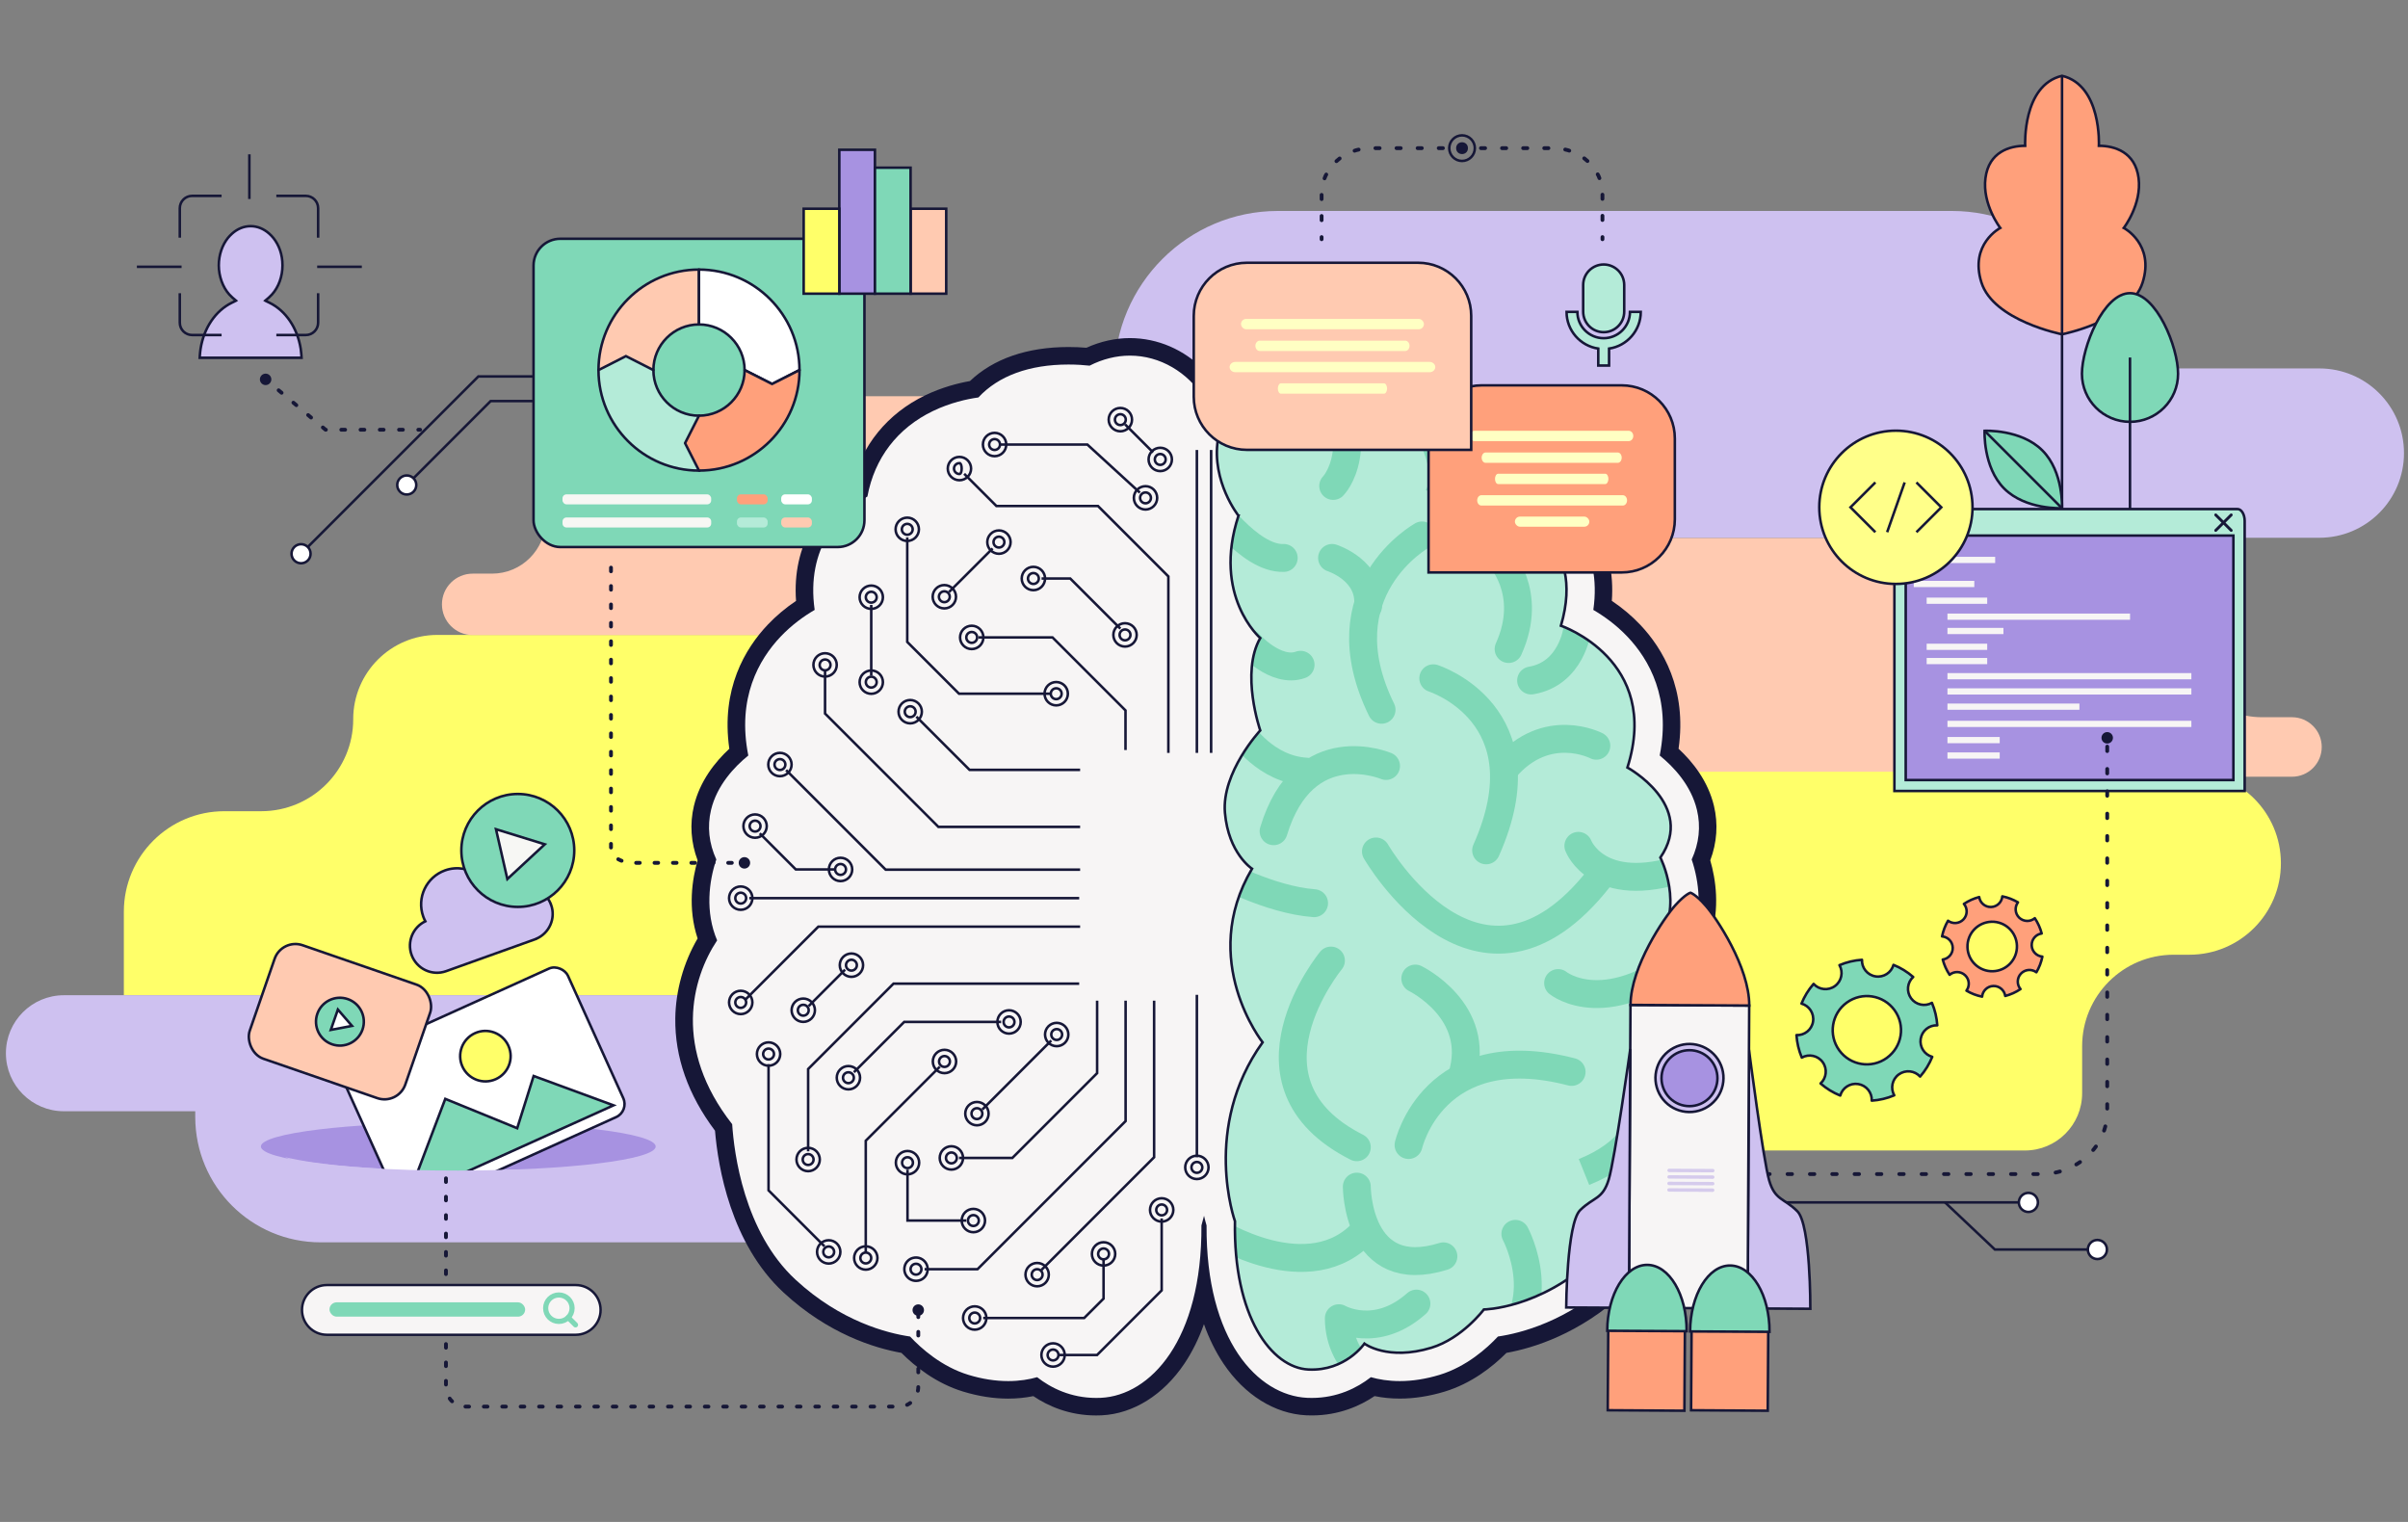 <?xml version="1.0" encoding="UTF-8"?>
<svg xmlns="http://www.w3.org/2000/svg" xmlns:xlink="http://www.w3.org/1999/xlink" viewBox="0 0 949.42 600">
  <rect x="0" y="0" width="949.42" height="600" fill="#808080" stroke="none"/>
  <defs>
    <style>
      .cls-1, .cls-2, .cls-3, .cls-4, .cls-5, .cls-6, .cls-7, .cls-8, .cls-9, .cls-10, .cls-11, .cls-12, .cls-13, .cls-14, .cls-15, .cls-16, .cls-17, .cls-18, .cls-19, .cls-20, .cls-21, .cls-22, .cls-23, .cls-24, .cls-25, .cls-26, .cls-27, .cls-28, .cls-29, .cls-30, .cls-31, .cls-32 {
        stroke: #161737;
      }

      .cls-1, .cls-2, .cls-6, .cls-33, .cls-34, .cls-12, .cls-14, .cls-16, .cls-23, .cls-25, .cls-26, .cls-31 {
        stroke-miterlimit: 10;
      }

      .cls-1, .cls-35, .cls-17 {
        fill: #b4ebd8;
      }

      .cls-2, .cls-18, .cls-36 {
        fill: #cec1f0;
      }

      .cls-3 {
        stroke-dasharray: 1.45 5.81;
      }

      .cls-3, .cls-4, .cls-7, .cls-8, .cls-33, .cls-10, .cls-11, .cls-13, .cls-15, .cls-20, .cls-37, .cls-27, .cls-32 {
        stroke-linecap: round;
      }

      .cls-3, .cls-4, .cls-7, .cls-8, .cls-10, .cls-11, .cls-13, .cls-15, .cls-20, .cls-37, .cls-27, .cls-32, .cls-38 {
        stroke-linejoin: round;
      }

      .cls-3, .cls-7, .cls-8, .cls-33, .cls-10, .cls-34, .cls-23, .cls-37, .cls-27, .cls-28, .cls-32, .cls-38 {
        fill: none;
      }

      .cls-3, .cls-7, .cls-10, .cls-27, .cls-32 {
        stroke-width: 1.5px;
      }

      .cls-4, .cls-9, .cls-39, .cls-40 {
        fill: #fff;
      }

      .cls-5, .cls-12, .cls-41, .cls-42 {
        fill: #a792e1;
      }

      .cls-6, .cls-43, .cls-30 {
        fill: #f7f5f5;
      }

      .cls-7 {
        stroke-dasharray: 1.76 7.05;
      }

      .cls-8 {
        stroke-width: 1.13px;
      }

      .cls-33, .cls-34 {
        stroke-width: 2.03px;
      }

      .cls-33, .cls-34, .cls-37, .cls-38 {
        stroke: #7fd8b7;
      }

      .cls-11, .cls-44, .cls-21, .cls-26 {
        fill: #ffa07b;
      }

      .cls-13 {
        fill: #ffff89;
      }

      .cls-14, .cls-45 {
        fill: #161737;
      }

      .cls-15, .cls-19, .cls-46, .cls-31 {
        fill: #7fd8b7;
      }

      .cls-39 {
        opacity: .4;
      }

      .cls-16, .cls-22, .cls-47 {
        fill: #ffff69;
      }

      .cls-41 {
        opacity: .42;
      }

      .cls-48 {
        isolation: isolate;
      }

      .cls-49, .cls-29 {
        fill: #f7f7f4;
      }

      .cls-50 {
        mix-blend-mode: multiply;
      }

      .cls-20, .cls-24, .cls-25, .cls-51 {
        fill: #ffcab1;
      }

      .cls-37, .cls-38 {
        stroke-width: 11px;
      }

      .cls-27 {
        stroke-dasharray: 1.66 6.66;
      }

      .cls-52 {
        fill: #ffffc3;
      }

      .cls-53 {
        opacity: .3;
      }

      .cls-30 {
        stroke-width: .96px;
      }

      .cls-32 {
        stroke-dasharray: 1.52 6.07;
      }

      .cls-54 {
        clip-path: url(#clippath);
      }
    </style>
    <clipPath id="clippath">
      <path class="cls-1" d="M488.3,203.3s-10.67-13.46-8.12-29.93c2.55-16.47,20.18-29,37.35-17.63,0,0,29-5.57,40.37,11.6,0,0,37.12.7,39.21,35.96,0,0,28.54,8.58,18.33,43.38,0,0,39.67,13.46,26.22,55.91,0,0,27.14,14.85,12.99,35.49,0,0,9.74,19.26-1.39,33.64,0,0,28.77,29.46-3.48,67.28,0,0-.23,37.58-21.58,57.3-21.34,19.72-43.15,19.95-43.15,19.95,0,0-8.49,11.37-20.68,15.08-17.29,5.26-26.41-1.62-26.41-1.62,0,0-7.42,10.9-22.04,10.21-14.62-.7-29.69-20.88-29-58.46,0,0-13.22-36.89,10.9-70.53,0,0-25.52-32.25-4.18-68.44,0,0-9.28-6.03-10.67-22.04-1.39-16.01,13.92-32.48,13.92-32.48,0,0-7.89-22.74,0-36.42,0,0-19.02-16.47-8.58-48.25Z"/>
    </clipPath>
  </defs>
  <g class="cls-48">
    <g id="Calque_4" data-name="Calque 4">
      <path class="cls-51" d="M584.57,212.06h263.92c5.78,0,10.46,4.68,10.46,10.46v27.32c0,18.18,14.74,32.92,32.92,32.92h11.81c6.48,0,11.73,5.25,11.73,11.73h0c0,6.48-5.25,11.73-11.73,11.73h-166.74c-12.54,0-22.7,10.16-22.7,22.7v51.68h-106.37v-103.21s-23.31,0-23.31,0v-65.32Z"/>
      <path class="cls-47" d="M863.25,304.25h-264.57c-19.92,0-36.07,16.15-36.07,36.07v77.18c0,19.92,16.15,36.07,36.07,36.07h199.69c12.47,0,22.57-10.11,22.57-22.57v-18.54c0-19.92,16.15-36.07,36.07-36.07h6.23c19.92,0,36.07-16.15,36.07-36.07h0c0-19.92-16.15-36.07-36.07-36.07Z"/>
      <path class="cls-47" d="M139.26,283.53h0c0-18.34,14.86-33.22,33.21-33.22,1.01,0,2.04,0,3.07,0h214.42v100.31h0s0,41.74,0,41.74H48.83v-32.93c0-21.88,17.74-39.62,39.62-39.62h14.54c20.03,0,36.28-16.24,36.28-36.28Z"/>
      <path class="cls-51" d="M186.36,226.15h7.62c11.67,0,21.13-9.46,21.13-21.13v-11.69c0-20.5,16.62-37.12,37.12-37.12h255.7s0,94.16,0,94.16H186.36c-6.69,0-12.11-5.42-12.11-12.11h0c0-6.69,5.42-12.11,12.11-12.11Z"/>
      <path class="cls-36" d="M914.46,145.25h-80.5c-1.25-34.36-29.71-62.08-64.36-62.08h-265.79c-35.43,0-64.42,28.99-64.42,64.42h0c0,35.43,28.99,64.42,64.42,64.42h410.65c18.44,0,33.38-14.94,33.38-33.38h0c0-18.44-14.94-33.38-33.38-33.38Z"/>
      <path class="cls-36" d="M442.62,392.36H25.2c-12.63,0-22.87,10.24-22.87,22.87h0c0,12.63,10.24,22.87,22.87,22.87h51.78v2.25c0,27.3,22.13,49.43,49.43,49.43h316.21c16.01,0,28.99-12.98,28.99-28.99v-39.45c0-16.01-12.98-28.99-28.99-28.99Z"/>
      <g>
        <path class="cls-43" d="M517.24,554.57c-.67,0-1.35-.01-2.03-.05-11.35-.55-22.25-7.42-29.93-18.85-4.87-7.25-8.43-16.19-10.58-26.45-2.15,10.26-5.71,19.19-10.58,26.45-7.67,11.43-18.58,18.3-29.92,18.85-.69.03-1.37.05-2.04.05-10.63,0-18.74-4.06-24-7.87-3.39.81-6.97,1.22-10.67,1.22-5.38,0-11-.88-16.69-2.6-10.44-3.18-18.53-9.84-23.7-15.18-9.98-1.63-28.16-6.79-45.8-23.11-20.48-18.93-25.02-49.28-26.02-62.55-26.26-34.19-12.81-63.74-6.42-74.11-4.72-12.66-2.01-25.29-.14-31.33-2.77-6.68-3.37-13.75-1.75-20.53,2.34-9.78,8.76-17.19,14.29-21.99-3.93-23.17,5.34-38.78,13.97-47.87,3.57-3.75,7.68-7.1,12.26-9.98-2.82-26.39,12.96-39.86,21.41-45.09,3.33-15.45,13.03-27.72,27.46-34.66,6.7-3.21,13.15-4.74,17.71-5.47,8.57-8.63,21.39-13.19,37.19-13.19,2.58,0,5.17.12,7.7.36,5.36-2.57,10.92-3.88,16.52-3.88,11.25,0,21.86,5.25,29.23,14.26,7.35-9.01,17.97-14.26,29.22-14.26,5.6,0,11.16,1.3,16.52,3.88,2.54-.24,5.12-.36,7.7-.36,15.79,0,28.62,4.55,37.19,13.19,4.56.73,11,2.26,17.71,5.47,14.43,6.94,24.13,19.21,27.46,34.66,8.45,5.24,24.23,18.7,21.41,45.09,4.58,2.88,8.7,6.22,12.26,9.98,8.63,9.09,17.9,24.69,13.97,47.87,5.53,4.81,11.94,12.21,14.29,21.99,1.62,6.78,1.02,13.85-1.75,20.53,1.87,6.05,4.57,18.67-.14,31.33,6.39,10.38,19.83,39.92-6.42,74.11-1,13.28-5.53,43.63-26.02,62.56-17.64,16.31-35.82,21.48-45.8,23.11-5.17,5.34-13.26,12-23.69,15.18-5.69,1.73-11.31,2.61-16.69,2.61-3.7,0-7.28-.41-10.67-1.22-5.26,3.81-13.37,7.87-24,7.87Z"/>
        <path class="cls-45" d="M503.93,140.2c5.37,0,10.79,1.37,15.88,3.96,2.19-.24,5.06-.45,8.34-.45,15.46,0,27.6,4.46,35.51,12.98,4.48.63,11.08,2.08,17.89,5.34,14.05,6.75,23.06,18.58,25.87,33.72,10.67,6.11,24.33,20.08,20.79,44.7,4.07,2.37,8.94,5.8,13.46,10.56,8.59,9.06,17.22,24.24,12.71,46.84,5.5,4.45,12.36,11.72,14.69,21.45,1.56,6.53.84,13.19-2.08,19.55,2.89,8.51,4.48,20.65-.32,31.88,10.1,15.18,17.36,42.81-5.93,72.46-.74,11.25-4.63,42.5-24.99,61.31-17.82,16.48-36.23,21.11-45.15,22.41-4.31,4.62-12.39,11.87-23.01,15.11-5.37,1.63-10.65,2.46-15.68,2.46-4.52,0-8.33-.66-11.41-1.54-5.43,4.27-13.34,8.18-23.26,8.18-.61,0-1.24-.01-1.87-.04-19.42-.93-39.93-22.6-39.65-67.96-.29-.98-.64-2.26-1-3.81-.38,1.55-.73,2.83-1.02,3.81.28,45.36-20.23,67.03-39.65,67.96-.63.03-1.26.04-1.87.04-9.92,0-17.83-3.91-23.26-8.18-3.08.88-6.89,1.54-11.41,1.54-5.04,0-10.31-.82-15.68-2.46-10.62-3.24-18.7-10.49-23.01-15.11-8.92-1.3-27.33-5.93-45.15-22.41-20.36-18.81-24.25-50.06-24.99-61.31-23.29-29.65-16.03-57.28-5.93-72.46-4.8-11.23-3.21-23.37-.32-31.88-2.92-6.36-3.64-13.02-2.08-19.55,2.33-9.73,9.19-16.99,14.69-21.45-4.51-22.6,4.12-37.78,12.71-46.84,4.52-4.76,9.39-8.19,13.46-10.56-3.54-24.63,10.12-38.59,20.79-44.7,2.8-15.14,11.82-26.97,25.87-33.72,6.81-3.27,13.41-4.72,17.89-5.34,7.91-8.51,20.05-12.98,35.51-12.98,3.28,0,6.15.21,8.34.45,5.09-2.6,10.51-3.96,15.88-3.96,11.92,0,22.8,6.6,29.23,16.7,6.42-10.1,17.3-16.7,29.22-16.7M503.93,133.29c-10.99,0-21.41,4.57-29.22,12.54-7.82-7.97-18.24-12.54-29.23-12.54-5.73,0-11.61,1.31-17.13,3.81-2.34-.2-4.72-.29-7.09-.29-16.25,0-29.62,4.63-38.83,13.42-4.71.83-11.01,2.45-17.56,5.58-14.98,7.2-25.19,19.77-29.02,35.62-4.96,3.26-10.97,8.45-15.55,16.24-5.06,8.61-7.22,18.43-6.44,29.23-4.11,2.76-7.85,5.9-11.14,9.36-8.94,9.42-18.54,25.39-15.17,48.93-5.57,5.16-11.6,12.7-13.95,22.51-1.7,7.1-1.19,14.48,1.45,21.49-2.09,7.23-3.98,18.79,0,30.79-5.55,9.5-8.65,20.54-8.8,31.47-.2,15.32,5.06,30.22,15.66,44.32,1.19,14.2,6.18,44.54,27.04,63.81,17.64,16.32,35.87,21.89,46.46,23.78,5.48,5.49,13.77,12.04,24.37,15.27,6.02,1.83,11.97,2.76,17.7,2.76,3.42,0,6.75-.33,9.94-.98,5.7,3.84,14.03,7.62,24.74,7.62.73,0,1.46-.02,2.18-.05,12.46-.6,24.35-8.03,32.64-20.38,3.08-4.59,5.66-9.8,7.71-15.56,2.05,5.76,4.63,10.97,7.71,15.56,8.29,12.35,20.18,19.77,32.62,20.37.74.03,1.47.05,2.2.05,10.7,0,19.04-3.78,24.74-7.62,3.19.65,6.52.98,9.94.98,5.73,0,11.68-.93,17.69-2.75,10.61-3.23,18.89-9.78,24.37-15.27,10.59-1.9,28.82-7.47,46.47-23.79,20.86-19.27,25.85-49.61,27.03-63.81,10.59-14.1,15.86-29,15.66-44.32-.14-10.93-3.25-21.97-8.8-31.47,3.97-12.01,2.09-23.56,0-30.79,2.65-7.01,3.15-14.38,1.45-21.49-2.35-9.8-8.38-17.35-13.95-22.51,3.37-23.54-6.23-39.51-15.17-48.93-3.29-3.47-7.03-6.6-11.14-9.37.78-10.8-1.38-20.62-6.44-29.23-4.58-7.8-10.59-12.98-15.55-16.24-3.83-15.85-14.04-28.42-29.01-35.62-6.55-3.14-12.85-4.75-17.56-5.59-9.21-8.79-22.58-13.42-38.83-13.42-2.37,0-4.75.1-7.09.29-5.52-2.5-11.4-3.81-17.13-3.81h0Z"/>
      </g>
      <polyline class="cls-28" points="443.76 295.69 443.76 280.08 414.97 251.29 385.85 251.29"/>
      <polyline class="cls-28" points="425.87 342.85 349.2 342.85 309.95 303.6"/>
      <polyline class="cls-28" points="455.04 394.5 455.04 456.23 410.6 500.67"/>
      <polyline class="cls-28" points="410.66 228.07 421.97 228.07 441.74 247.84"/>
      <polyline class="cls-28" points="425.87 325.99 369.99 325.99 325.3 281.31 325.3 264.41"/>
      <polyline class="cls-28" points="361.3 282.54 382.27 303.51 425.87 303.51"/>
      <polyline class="cls-28" points="425.87 365.33 322.64 365.33 294.05 393.92"/>
      <polyline class="cls-28" points="336.68 422.71 356.5 402.89 394.71 402.89"/>
      <line class="cls-28" x1="425.5" y1="354.09" x2="295.44" y2="354.09"/>
      <polyline class="cls-28" points="299.56 328.55 313.77 342.77 329.06 342.77"/>
      <polyline class="cls-28" points="303.02 419.53 303.02 469.29 325.09 491.36"/>
      <polyline class="cls-28" points="341.35 493.7 341.35 449.72 370.52 420.56"/>
      <polyline class="cls-28" points="432.57 394.5 432.57 423.08 399.14 456.51 378.13 456.51"/>
      <polyline class="cls-28" points="443.8 394.5 443.8 441.98 385.41 500.37 364.55 500.37"/>
      <polyline class="cls-28" points="357.81 461.13 357.81 481.19 380.98 481.19"/>
      <line class="cls-28" x1="387.29" y1="437.43" x2="414.49" y2="410.23"/>
      <polyline class="cls-28" points="460.66 296.82 460.66 227.25 432.91 199.49 392.86 199.49 380.16 186.79"/>
      <polyline class="cls-28" points="394.28 175.26 428.72 175.26 449.42 194.22"/>
      <polyline class="cls-28" points="357.71 211.87 357.71 253.08 378.12 273.49 414 273.49"/>
      <path class="cls-28" d="M307.51,306.01c-2.54,0-4.6-2.06-4.6-4.6s2.06-4.6,4.6-4.6,4.6,2.06,4.6,4.6-2.06,4.6-4.6,4.6ZM307.51,299.27c-1.18,0-2.14.96-2.14,2.14s.96,2.14,2.14,2.14,2.14-.96,2.14-2.14-.96-2.14-2.14-2.14Z"/>
      <path class="cls-28" d="M325.31,266.73c-2.54,0-4.6-2.06-4.6-4.6s2.06-4.6,4.6-4.6,4.6,2.06,4.6,4.6-2.06,4.6-4.6,4.6ZM325.31,260c-1.18,0-2.14.96-2.14,2.14s.96,2.14,2.14,2.14,2.14-.96,2.14-2.14-.96-2.14-2.14-2.14Z"/>
      <path class="cls-28" d="M358.87,285.18c-2.54,0-4.6-2.06-4.6-4.6s2.06-4.6,4.6-4.6,4.6,2.06,4.6,4.6-2.06,4.6-4.6,4.6ZM358.87,278.44c-1.18,0-2.14.96-2.14,2.14s.96,2.14,2.14,2.14,2.14-.96,2.14-2.14-.96-2.14-2.14-2.14Z"/>
      <path class="cls-28" d="M416.44,278.09c-2.54,0-4.6-2.06-4.6-4.6s2.06-4.6,4.6-4.6,4.6,2.06,4.6,4.6-2.06,4.6-4.6,4.6ZM416.44,271.35c-1.18,0-2.14.96-2.14,2.14s.96,2.14,2.14,2.14,2.14-.96,2.14-2.14-.96-2.14-2.14-2.14Z"/>
      <path class="cls-28" d="M383.13,255.89c-2.54,0-4.6-2.06-4.6-4.6s2.06-4.6,4.6-4.6,4.6,2.06,4.6,4.6-2.06,4.6-4.6,4.6ZM383.13,249.15c-1.18,0-2.14.96-2.14,2.14s.96,2.14,2.14,2.14,2.14-.96,2.14-2.14-.96-2.14-2.14-2.14Z"/>
      <path class="cls-28" d="M407.44,232.67c-2.54,0-4.6-2.06-4.6-4.6s2.06-4.6,4.6-4.6,4.6,2.06,4.6,4.6-2.06,4.6-4.6,4.6ZM407.44,225.93c-1.18,0-2.14.96-2.14,2.14s.96,2.14,2.14,2.14,2.14-.96,2.14-2.14-.96-2.14-2.14-2.14Z"/>
      <path class="cls-28" d="M443.57,254.9c-2.54,0-4.6-2.06-4.6-4.6s2.06-4.6,4.6-4.6,4.6,2.06,4.6,4.6-2.06,4.6-4.6,4.6ZM443.57,248.16c-1.18,0-2.14.96-2.14,2.14s.96,2.14,2.14,2.14,2.14-.96,2.14-2.14-.96-2.14-2.14-2.14Z"/>
      <path class="cls-28" d="M357.71,213.27c-2.54,0-4.6-2.06-4.6-4.6s2.06-4.6,4.6-4.6,4.6,2.06,4.6,4.6-2.06,4.6-4.6,4.6ZM357.71,206.53c-1.18,0-2.14.96-2.14,2.14s.96,2.14,2.14,2.14,2.14-.96,2.14-2.14-.96-2.14-2.14-2.14Z"/>
      <path class="cls-28" d="M378.28,189.33c-2.54,0-4.6-2.06-4.6-4.6s2.06-4.6,4.6-4.6,4.6,2.06,4.6,4.6-2.06,4.6-4.6,4.6ZM378.28,182.59c-1.18,0-2.14.96-2.14,2.14s.96,2.14,2.14,2.14,1.18-4.28,0-4.28Z"/>
      <path class="cls-28" d="M392.14,179.85c-2.54,0-4.6-2.06-4.6-4.6s2.06-4.6,4.6-4.6,4.6,2.06,4.6,4.6-2.06,4.6-4.6,4.6ZM392.14,173.11c-1.18,0-2.14.96-2.14,2.14s.96,2.14,2.14,2.14,2.14-.96,2.14-2.14-.96-2.14-2.14-2.14Z"/>
      <path class="cls-28" d="M451.65,200.88c-2.54,0-4.6-2.06-4.6-4.6s2.06-4.6,4.6-4.6,4.6,2.06,4.6,4.6-2.06,4.6-4.6,4.6ZM451.65,194.14c-1.18,0-2.14.96-2.14,2.14s.96,2.14,2.14,2.14,2.14-.96,2.14-2.14-.96-2.14-2.14-2.14Z"/>
      <path class="cls-28" d="M292.05,358.68c-2.54,0-4.6-2.06-4.6-4.6s2.06-4.6,4.6-4.6,4.6,2.06,4.6,4.6-2.06,4.6-4.6,4.6ZM292.05,351.94c-1.18,0-2.14.96-2.14,2.14s.96,2.14,2.14,2.14,2.14-.96,2.14-2.14-.96-2.14-2.14-2.14Z"/>
      <path class="cls-28" d="M292.05,399.8c-2.54,0-4.6-2.06-4.6-4.6s2.06-4.6,4.6-4.6,4.6,2.06,4.6,4.6-2.06,4.6-4.6,4.6ZM292.05,393.06c-1.18,0-2.14.96-2.14,2.14s.96,2.14,2.14,2.14,2.14-.96,2.14-2.14-.96-2.14-2.14-2.14Z"/>
      <path class="cls-28" d="M303.03,420.14c-2.54,0-4.6-2.06-4.6-4.6s2.06-4.6,4.6-4.6,4.6,2.06,4.6,4.6-2.06,4.6-4.6,4.6ZM303.03,413.4c-1.18,0-2.14.96-2.14,2.14s.96,2.14,2.14,2.14,2.14-.96,2.14-2.14-.96-2.14-2.14-2.14Z"/>
      <g>
        <polyline class="cls-28" points="425.5 387.8 352.28 387.8 318.63 421.46 318.63 453.9"/>
        <path class="cls-28" d="M318.63,461.73c-2.54,0-4.6-2.06-4.6-4.6s2.06-4.6,4.6-4.6,4.6,2.06,4.6,4.6-2.06,4.6-4.6,4.6ZM318.63,454.99c-1.18,0-2.14.96-2.14,2.14s.96,2.14,2.14,2.14,2.14-.96,2.14-2.14-.96-2.14-2.14-2.14Z"/>
      </g>
      <path class="cls-28" d="M326.74,498.15c-2.54,0-4.6-2.06-4.6-4.6s2.06-4.6,4.6-4.6,4.6,2.06,4.6,4.6-2.06,4.6-4.6,4.6ZM326.74,491.41c-1.18,0-2.14.96-2.14,2.14s.96,2.14,2.14,2.14,2.14-.96,2.14-2.14-.96-2.14-2.14-2.14Z"/>
      <path class="cls-28" d="M334.51,429.48c-2.54,0-4.6-2.06-4.6-4.6s2.06-4.6,4.6-4.6,4.6,2.06,4.6,4.6-2.06,4.6-4.6,4.6ZM334.51,422.74c-1.18,0-2.14.96-2.14,2.14s.96,2.14,2.14,2.14,2.14-.96,2.14-2.14-.96-2.14-2.14-2.14Z"/>
      <path class="cls-28" d="M341.36,500.55c-2.54,0-4.6-2.06-4.6-4.6s2.06-4.6,4.6-4.6,4.6,2.06,4.6,4.6-2.06,4.6-4.6,4.6ZM341.36,493.81c-1.18,0-2.14.96-2.14,2.14s.96,2.14,2.14,2.14,2.14-.96,2.14-2.14-.96-2.14-2.14-2.14Z"/>
      <path class="cls-28" d="M357.81,462.97c-2.54,0-4.6-2.06-4.6-4.6s2.06-4.6,4.6-4.6,4.6,2.06,4.6,4.6-2.06,4.6-4.6,4.6ZM357.81,456.23c-1.18,0-2.14.96-2.14,2.14s.96,2.14,2.14,2.14,2.14-.96,2.14-2.14-.96-2.14-2.14-2.14Z"/>
      <path class="cls-28" d="M383.78,485.79c-2.54,0-4.6-2.06-4.6-4.6s2.06-4.6,4.6-4.6,4.6,2.06,4.6,4.6-2.06,4.6-4.6,4.6ZM383.78,479.05c-1.18,0-2.14.96-2.14,2.14s.96,2.14,2.14,2.14,2.14-.96,2.14-2.14-.96-2.14-2.14-2.14Z"/>
      <path class="cls-28" d="M397.84,407.49c-2.54,0-4.6-2.06-4.6-4.6s2.06-4.6,4.6-4.6,4.6,2.06,4.6,4.6-2.06,4.6-4.6,4.6ZM397.84,400.75c-1.18,0-2.14.96-2.14,2.14s.96,2.14,2.14,2.14,2.14-.96,2.14-2.14-.96-2.14-2.14-2.14Z"/>
      <path class="cls-28" d="M416.63,412.45c-2.54,0-4.6-2.06-4.6-4.6s2.06-4.6,4.6-4.6,4.6,2.06,4.6,4.6-2.06,4.6-4.6,4.6ZM416.63,405.71c-1.18,0-2.14.96-2.14,2.14s.96,2.14,2.14,2.14,2.14-.96,2.14-2.14-.96-2.14-2.14-2.14Z"/>
      <path class="cls-28" d="M385.18,443.64c-2.54,0-4.6-2.06-4.6-4.6s2.06-4.6,4.6-4.6,4.6,2.06,4.6,4.6-2.06,4.6-4.6,4.6ZM385.18,436.9c-1.18,0-2.14.96-2.14,2.14s.96,2.14,2.14,2.14,2.14-.96,2.14-2.14-.96-2.14-2.14-2.14Z"/>
      <line class="cls-28" x1="318.82" y1="396.66" x2="333.19" y2="382.29"/>
      <path class="cls-28" d="M335.7,385.11c-2.54,0-4.6-2.06-4.6-4.6s2.06-4.6,4.6-4.6,4.6,2.06,4.6,4.6-2.06,4.6-4.6,4.6ZM335.7,378.37c-1.18,0-2.14.96-2.14,2.14s.96,2.14,2.14,2.14,2.14-.96,2.14-2.14-.96-2.14-2.14-2.14Z"/>
      <path class="cls-28" d="M316.71,402.87c-2.54,0-4.6-2.06-4.6-4.6s2.06-4.6,4.6-4.6,4.6,2.06,4.6,4.6-2.06,4.6-4.6,4.6ZM316.71,396.13c-1.18,0-2.14.96-2.14,2.14s.96,2.14,2.14,2.14,2.14-.96,2.14-2.14-.96-2.14-2.14-2.14Z"/>
      <line class="cls-28" x1="343.51" y1="266.3" x2="343.51" y2="238.48"/>
      <path class="cls-28" d="M346.77,238.7c-1.79,1.79-4.71,1.79-6.5,0-1.79-1.79-1.79-4.71,0-6.5,1.79-1.79,4.71-1.79,6.5,0s1.79,4.71,0,6.5ZM342,233.93c-.83.83-.84,2.19,0,3.03.83.83,2.19.83,3.03,0,.83-.83.83-2.19,0-3.03s-2.19-.84-3.03,0Z"/>
      <path class="cls-28" d="M346.77,272.18c-1.79,1.79-4.71,1.79-6.5,0-1.79-1.79-1.79-4.71,0-6.5,1.79-1.79,4.71-1.79,6.5,0,1.79,1.79,1.79,4.71,0,6.5ZM342,267.41c-.83.83-.84,2.19,0,3.03s2.19.83,3.03,0,.83-2.19,0-3.03-2.19-.84-3.03,0Z"/>
      <line class="cls-28" x1="374.18" y1="233.4" x2="391.36" y2="216.23"/>
      <path class="cls-28" d="M393.86,218.32c-2.54,0-4.6-2.06-4.6-4.6s2.06-4.6,4.6-4.6,4.6,2.06,4.6,4.6-2.06,4.6-4.6,4.6ZM393.86,211.58c-1.18,0-2.14.96-2.14,2.14s.96,2.14,2.14,2.14,2.14-.96,2.14-2.14-.96-2.14-2.14-2.14Z"/>
      <path class="cls-28" d="M372.33,239.86c-2.54,0-4.6-2.06-4.6-4.6s2.06-4.6,4.6-4.6,4.6,2.06,4.6,4.6-2.06,4.6-4.6,4.6ZM372.33,233.12c-1.18,0-2.14.96-2.14,2.14s.96,2.14,2.14,2.14,2.14-.96,2.14-2.14-.96-2.14-2.14-2.14Z"/>
      <line class="cls-28" x1="443.59" y1="167.3" x2="454.64" y2="178.35"/>
      <path class="cls-28" d="M452.86,181.13c0-2.54,2.06-4.6,4.6-4.6s4.6,2.06,4.6,4.6-2.06,4.6-4.6,4.6-4.6-2.06-4.6-4.6ZM459.6,181.13c0-1.18-.96-2.14-2.14-2.14s-2.14.96-2.14,2.14.96,2.14,2.14,2.14,2.14-.96,2.14-2.14Z"/>
      <path class="cls-28" d="M437.13,165.44c0-2.54,2.06-4.6,4.6-4.6s4.6,2.06,4.6,4.6-2.06,4.6-4.6,4.6-4.6-2.06-4.6-4.6ZM443.87,165.44c0-1.18-.96-2.14-2.14-2.14s-2.14.96-2.14,2.14.96,2.14,2.14,2.14,2.14-.96,2.14-2.14Z"/>
      <path class="cls-28" d="M375.11,461.1c-2.54,0-4.6-2.06-4.6-4.6s2.06-4.6,4.6-4.6,4.6,2.06,4.6,4.6-2.06,4.6-4.6,4.6ZM375.11,454.36c-1.18,0-2.14.96-2.14,2.14s.96,2.14,2.14,2.14,2.14-.96,2.14-2.14-.96-2.14-2.14-2.14Z"/>
      <path class="cls-28" d="M362.65,504.73c-3.58,1.13-6.86-2.03-5.92-5.6.4-1.53,1.64-2.78,3.17-3.19,3.58-.96,6.77,2.32,5.62,5.92-.43,1.36-1.51,2.44-2.88,2.87ZM361.16,498.23c-1.18,0-2.14.96-2.14,2.14s.96,2.14,2.14,2.14,2.14-.96,2.14-2.14-.96-2.14-2.14-2.14Z"/>
      <path class="cls-28" d="M372.39,423.08c-2.54,0-4.6-2.06-4.6-4.6s2.06-4.6,4.6-4.6,4.6,2.06,4.6,4.6-2.06,4.6-4.6,4.6ZM372.39,416.34c-1.18,0-2.14.96-2.14,2.14s.96,2.14,2.14,2.14,2.14-.96,2.14-2.14-.96-2.14-2.14-2.14Z"/>
      <path class="cls-28" d="M297.71,330.28c-2.54,0-4.6-2.06-4.6-4.6s2.06-4.6,4.6-4.6,4.6,2.06,4.6,4.6-2.06,4.6-4.6,4.6ZM297.71,323.54c-1.18,0-2.14.96-2.14,2.14s.96,2.14,2.14,2.14,2.14-.96,2.14-2.14-.96-2.14-2.14-2.14Z"/>
      <path class="cls-28" d="M331.41,347.37c-2.54,0-4.6-2.06-4.6-4.6s2.06-4.6,4.6-4.6,4.6,2.06,4.6,4.6-2.06,4.6-4.6,4.6ZM331.41,340.63c-1.18,0-2.14.96-2.14,2.14s.96,2.14,2.14,2.14,2.14-.96,2.14-2.14-.96-2.14-2.14-2.14Z"/>
      <polyline class="cls-28" points="435.11 496.68 435.11 511.97 427.47 519.61 387.65 519.61"/>
      <path class="cls-28" d="M388.91,519.61c0,2.54-2.06,4.6-4.6,4.6s-4.6-2.06-4.6-4.6,2.06-4.6,4.6-4.6,4.6,2.06,4.6,4.6ZM382.17,519.61c0,1.18.96,2.14,2.14,2.14s2.14-.96,2.14-2.14-.96-2.14-2.14-2.14-2.14.96-2.14,2.14Z"/>
      <path class="cls-28" d="M439.71,494.34c0,2.54-2.06,4.6-4.6,4.6s-4.6-2.06-4.6-4.6,2.06-4.6,4.6-4.6,4.6,2.06,4.6,4.6ZM432.97,494.34c0,1.18.96,2.14,2.14,2.14s2.14-.96,2.14-2.14-.96-2.14-2.14-2.14-2.14.96-2.14,2.14Z"/>
      <path class="cls-28" d="M462.62,477c0,2.54-2.06,4.6-4.6,4.6s-4.6-2.06-4.6-4.6,2.06-4.6,4.6-4.6,4.6,2.06,4.6,4.6ZM455.88,477c0,1.18.96,2.14,2.14,2.14s2.14-.96,2.14-2.14-.96-2.14-2.14-2.14-2.14.96-2.14,2.14Z"/>
      <path class="cls-28" d="M419.8,534.19c0,2.54-2.06,4.6-4.6,4.6s-4.6-2.06-4.6-4.6c0-2.53,2.06-4.6,4.6-4.6s4.6,2.06,4.6,4.6ZM413.06,534.19c0,1.18.96,2.14,2.14,2.14s2.14-.96,2.14-2.14-.96-2.14-2.14-2.14-2.14.96-2.14,2.14Z"/>
      <path class="cls-28" d="M413.52,502.51c0,2.54-2.06,4.6-4.6,4.6s-4.6-2.06-4.6-4.6,2.06-4.6,4.6-4.6,4.6,2.06,4.6,4.6ZM406.78,502.51c0,1.18.96,2.14,2.14,2.14s2.14-.96,2.14-2.14-.96-2.14-2.14-2.14-2.14.96-2.14,2.14Z"/>
      <path class="cls-28" d="M476.5,460.23c0,2.54-2.06,4.6-4.6,4.6s-4.6-2.06-4.6-4.6,2.06-4.6,4.6-4.6,4.6,2.06,4.6,4.6ZM469.76,460.23c0,1.18.96,2.14,2.14,2.14s2.14-.96,2.14-2.14-.96-2.14-2.14-2.14-2.14.96-2.14,2.14Z"/>
      <line class="cls-28" x1="471.9" y1="296.82" x2="471.9" y2="177.4"/>
      <line class="cls-28" x1="471.9" y1="456.23" x2="471.9" y2="392.2"/>
      <line class="cls-28" x1="477.52" y1="296.82" x2="477.52" y2="177.4"/>
      <polyline class="cls-28" points="417.65 534.19 432.55 534.19 458.02 508.72 458.02 480.36"/>
      <path class="cls-36" d="M488.3,203.3s-10.67-13.46-8.12-29.93c2.55-16.47,20.18-29,37.35-17.63,0,0,29-5.57,40.37,11.6,0,0,37.12.7,39.21,35.96,0,0,28.54,8.58,18.33,43.38,0,0,39.67,13.46,26.22,55.91,0,0,27.14,14.85,12.99,35.49,0,0,9.74,19.26-1.39,33.64,0,0,28.77,29.46-3.48,67.28,0,0-.23,37.58-21.58,57.3-21.34,19.72-43.15,19.95-43.15,19.95,0,0-8.49,11.37-20.68,15.08-17.29,5.26-26.41-1.62-26.41-1.62,0,0-7.42,10.9-22.04,10.21-14.62-.7-29.69-20.88-29-58.46,0,0-13.22-36.89,10.9-70.53,0,0-25.52-32.25-4.18-68.44,0,0-9.28-6.03-10.67-22.04-1.39-16.01,13.92-32.48,13.92-32.48,0,0-7.89-22.74,0-36.42,0,0-19.02-16.47-8.58-48.25Z"/>
      <g class="cls-53">
        <path class="cls-40" d="M515.24,155.05c-1.69-1.16-3.37-2.08-5.06-2.77,1.99.57,4,1.44,6.01,2.64-.61.08-.95.13-.95.13Z"/>
        <path class="cls-39" d="M515.24,155.05c-1.69-1.16-3.37-2.08-5.06-2.77,1.99.57,4,1.44,6.01,2.64-.61.08-.95.13-.95.13Z"/>
      </g>
      <g>
        <path class="cls-17" d="M632.3,130.96h0c-4.47,0-8.09-3.62-8.09-8.09v-10.51c0-4.47,3.62-8.09,8.09-8.09h0c4.47,0,8.09,3.62,8.09,8.09v10.51c0,4.47-3.62,8.09-8.09,8.09Z"/>
        <path class="cls-17" d="M646.92,122.96h-4.26c0,5.72-4.65,10.37-10.37,10.37s-10.37-4.65-10.37-10.37h-4.26c0,7.34,5.44,13.44,12.5,14.47v6.68h4.26v-6.68c7.06-1.03,12.5-7.13,12.5-14.47Z"/>
      </g>
      <g>
        <path class="cls-18" d="M118.72,138.68c-.04-.41-.09-.81-.16-1.22-1.3-8.12-5.84-14.95-12.31-18.11l-.33-.16-1.27-.62-.06-.04,1.4-1.2c.13-.12.25-.26.38-.38.3-.27.59-.55.86-.85,2.62-2.92,4.14-7.08,4.14-11.46s-1.37-8.02-3.58-10.81c-.26-.32-.53-.63-.81-.92-.28-.3-.57-.57-.87-.83-2.06-1.83-4.57-2.92-7.3-2.92s-5.23,1.08-7.29,2.92c-.3.26-.59.54-.87.83-.28.3-.55.6-.81.92-2.21,2.79-3.58,6.61-3.58,10.81s1.52,8.54,4.14,11.46c.27.3.56.58.86.85.13.12.25.26.38.38l1.41,1.2-.06.04-1.27.62-.33.16c-6.47,3.16-11.01,9.99-12.31,18.11-.07.4-.12.8-.16,1.22-.05.4-.09.81-.12,1.22-.03.38-.06.77-.08,1.15h40.18c-.02-.39-.05-.77-.08-1.15-.03-.41-.07-.81-.12-1.22Z"/>
        <g>
          <path class="cls-28" d="M70.89,93.7v-11.62c0-2.69,2.18-4.86,4.86-4.86h11.62"/>
          <path class="cls-28" d="M125.43,93.7v-11.62c0-2.69-2.18-4.86-4.86-4.86h-11.62"/>
          <path class="cls-28" d="M125.43,115.6v11.62c0,2.69-2.18,4.86-4.86,4.86h-11.62"/>
          <path class="cls-28" d="M70.89,115.6v11.62c0,2.69,2.18,4.86,4.86,4.86h11.62"/>
        </g>
        <line class="cls-28" x1="98.32" y1="78.45" x2="98.32" y2="60.84"/>
        <line class="cls-28" x1="125.05" y1="105.18" x2="142.66" y2="105.18"/>
        <line class="cls-28" x1="53.97" y1="105.18" x2="71.59" y2="105.18"/>
      </g>
      <g>
        <g>
          <path class="cls-21" d="M837.36,89.86s7.17-9.29,5.84-19.64c-1.33-10.35-9.55-12.74-15.66-12.74,0,0,1.19-23.88-14.53-27.6-15.72,3.72-14.53,27.6-14.53,27.6-6.1,0-14.33,2.39-15.66,12.74-1.33,10.35,5.84,19.64,5.84,19.64,0,0-12.21,6.37-7.43,21.5,4.78,15.13,31.78,20.43,31.78,20.43,0,0,27.01-5.31,31.78-20.43,4.78-15.13-7.43-21.5-7.43-21.5Z"/>
          <line class="cls-21" x1="813.01" y1="29.89" x2="813.01" y2="200.37"/>
          <path class="cls-19" d="M858.76,147.35c0,10.46-8.48,18.95-18.95,18.95s-18.95-8.48-18.95-18.95,8.48-31.77,18.95-31.77,18.95,21.31,18.95,31.77Z"/>
          <line class="cls-21" x1="839.81" y1="140.94" x2="839.81" y2="200.57"/>
        </g>
        <g>
          <path class="cls-19" d="M805.26,177.58c8.43,8.43,7.74,22.78,7.74,22.78,0,0-14.35.69-22.78-7.74-8.43-8.43-7.74-22.78-7.74-22.78,0,0,14.35-.69,22.78,7.74Z"/>
          <line class="cls-21" x1="782.48" y1="169.85" x2="812.99" y2="200.36"/>
        </g>
      </g>
      <ellipse class="cls-42" cx="180.69" cy="451.99" rx="77.83" ry="9.48"/>
      <path class="cls-18" d="M217.28,356.72c-1.85-5.15-7.25-8-12.45-6.79-.08-.35-.18-.7-.3-1.05-1.77-4.94-7.21-7.51-12.15-5.74-1.32.47-2.47,1.22-3.42,2.14-3.71-2.86-8.75-3.83-13.49-2.14-7.4,2.65-11.25,10.8-8.6,18.2.23.65.51,1.27.83,1.87-4.88,2.33-7.3,8.02-5.44,13.22,1.99,5.54,8.09,8.43,13.63,6.44l35.45-12.7v-.03c5.21-2.16,7.87-8.05,5.95-13.43Z"/>
      <g>
        <rect class="cls-9" x="141.42" y="396.82" width="97.73" height="64.26" rx="5.64" ry="5.64" transform="translate(-159.75 116.41) rotate(-24.32)"/>
        <path class="cls-19" d="M160.76,472.42c.23-.88,14.8-39.2,14.8-39.2l28.36,11.57,6.48-20.59,31.49,11.57-81.14,36.66Z"/>
        <circle class="cls-22" cx="191.36" cy="416.4" r="9.95" transform="translate(-154.48 115.74) rotate(-24.32)"/>
      </g>
      <path class="cls-36" d="M112.48,456.2s25.05,7.05,91.03,4.87l29.6,8.3-73.7,8.72-46.93-21.88Z"/>
      <g>
        <rect class="cls-24" x="101.57" y="379.11" width="64.9" height="47.35" rx="8.69" ry="8.69" transform="translate(138.97 -21.68) rotate(19.07)"/>
        <g>
          <path class="cls-19" d="M142.93,405.89c-1.71,4.92-7.09,7.52-12.01,5.81-4.92-1.71-7.52-7.09-5.81-12.01,1.71-4.92,7.09-7.52,12.01-5.81,4.92,1.71,7.52,7.09,5.81,12.01Z"/>
          <polygon class="cls-9" points="131.82 402.02 133.22 398.01 136 401.22 138.78 404.44 134.6 405.24 130.43 406.03 131.82 402.02"/>
        </g>
      </g>
      <g>
        <circle class="cls-19" cx="204.16" cy="335.28" r="22.26"/>
        <polygon class="cls-29" points="214.8 332.86 195.56 326.92 200.04 346.55 214.8 332.86"/>
      </g>
      <g>
        <path class="cls-3" d="M240.9,223.78v111.14c0,2.9,4.02,5.25,8.98,5.25h43.74"/>
        <path class="cls-45" d="M293.51,342.43c1.25,0,2.26-1.01,2.26-2.26s-1.01-2.26-2.26-2.26-2.26,1.01-2.26,2.26,1.01,2.26,2.26,2.26Z"/>
      </g>
      <g>
        <rect class="cls-19" x="210.36" y="94.13" width="130.47" height="121.54" rx="10.56" ry="10.56"/>
        <path class="cls-20" d="M257.61,145.9h-21.64c0-21.85,17.78-39.63,39.63-39.63v21.64c-9.92,0-17.98,8.07-17.98,17.98Z"/>
        <path class="cls-17" d="M257.61,145.9h0l-10.82-5.5-10.82,5.5h0c0,21.85,17.78,39.63,39.63,39.63v-21.64c-9.92,0-17.98-8.07-17.98-17.98Z"/>
        <path class="cls-4" d="M315.22,145.9h0c0-21.85-17.78-39.63-39.63-39.63v21.64c9.92,0,17.98,8.07,17.99,17.98h0,0s0,0,0,0l10.82,5.5,10.82-5.5Z"/>
        <rect class="cls-49" x="221.78" y="194.89" width="58.62" height="3.95" rx="1.57" ry="1.57"/>
        <path class="cls-49" d="M278.83,207.96h-7.01s-48.46,0-48.46,0c-.87,0-1.57-.7-1.57-1.57v-.81c0-.87.7-1.57,1.57-1.57h55.48c.87,0,1.57.7,1.57,1.57v.81c0,.87-.7,1.57-1.57,1.57Z"/>
        <rect class="cls-44" x="290.56" y="194.89" width="12.1" height="3.95" rx="1.57" ry="1.57"/>
        <rect class="cls-40" x="308.01" y="194.89" width="12.1" height="3.95" rx="1.57" ry="1.57"/>
        <rect class="cls-35" x="290.56" y="204.01" width="12.1" height="3.95" rx="1.57" ry="1.57"/>
        <rect class="cls-51" x="308.01" y="204.01" width="12.1" height="3.95" rx="1.57" ry="1.57"/>
        <path class="cls-11" d="M293.58,145.9c0,9.92-8.07,17.98-17.98,17.98l-5.5,10.82,5.5,10.82c21.85,0,39.63-17.78,39.63-39.63l-10.82,5.5-10.82-5.5Z"/>
      </g>
      <g class="cls-50">
        <g>
          <polyline class="cls-28" points="210.19 148.41 188.6 148.41 118.55 218.45"/>
          <g>
            <path class="cls-40" d="M116.04,215.64c-1.47,1.47-1.47,3.85,0,5.32s3.85,1.47,5.32,0c1.47-1.47,1.47-3.85,0-5.32-1.47-1.47-3.85-1.47-5.32,0Z"/>
            <path class="cls-45" d="M115.69,215.29c1.66-1.66,4.36-1.66,6.02,0,1.66,1.66,1.66,4.36,0,6.02-1.66,1.66-4.36,1.66-6.02,0s-1.66-4.36,0-6.02c1.66-1.66-1.66,1.66,0,0ZM121.01,220.61c1.27-1.27,1.27-3.34,0-4.61-1.27-1.27-3.34-1.27-4.61,0-1.27,1.27-1.27,3.34,0,4.61s3.34,1.27,4.61,0c1.27-1.27-1.27,1.27,0,0Z"/>
          </g>
        </g>
      </g>
      <g class="cls-50">
        <g>
          <polyline class="cls-28" points="210.19 158.12 193.45 158.12 160.22 191.35"/>
          <g>
            <path class="cls-40" d="M157.71,188.55c-1.47,1.47-1.47,3.85,0,5.32,1.47,1.47,3.85,1.47,5.32,0,1.47-1.47,1.47-3.85,0-5.32-1.47-1.47-3.85-1.47-5.32,0Z"/>
            <path class="cls-45" d="M157.36,188.19c1.66-1.66,4.36-1.66,6.02,0s1.66,4.36,0,6.02c-1.66,1.66-4.36,1.66-6.02,0-1.66-1.66-1.66-4.36,0-6.02,1.66-1.66-1.66,1.66,0,0ZM162.68,193.51c1.27-1.27,1.27-3.34,0-4.61-1.27-1.27-3.34-1.27-4.61,0-1.27,1.27-1.27,3.34,0,4.61,1.27,1.27,3.34,1.27,4.61,0,1.27-1.27-1.27,1.27,0,0Z"/>
          </g>
        </g>
      </g>
      <g>
        <line class="cls-10" x1="165.65" y1="169.42" x2="164.92" y2="169.42"/>
        <polyline class="cls-32" points="158.85 169.42 128.37 169.42 107.53 151.91"/>
        <line class="cls-10" x1="105.2" y1="149.95" x2="104.64" y2="149.49"/>
        <path class="cls-45" d="M106.18,147.83c-.95-.8-2.38-.68-3.18.28-.8.95-.68,2.38.28,3.18.95.8,2.38.68,3.18-.28.8-.95.68-2.38-.28-3.18Z"/>
      </g>
      <g>
        <rect class="cls-12" x="330.92" y="59.05" width="14.05" height="56.73"/>
        <rect class="cls-16" x="316.87" y="82.29" width="14.05" height="33.49"/>
        <rect class="cls-25" x="359.02" y="82.29" width="14.05" height="33.49"/>
        <rect class="cls-31" x="344.97" y="66.11" width="14.05" height="49.67"/>
      </g>
      <g>
        <path class="cls-3" d="M175.83,464.54v82.12c0,4.35,3.34,7.88,7.46,7.88h171.31c4.12,0,7.46-3.53,7.46-7.88v-30.29"/>
        <circle class="cls-45" cx="362.05" cy="516.49" r="2.26"/>
      </g>
      <g>
        <g>
          <path class="cls-30" d="M227,526.22h-98.13c-5.41,0-9.8-4.39-9.8-9.8h0c0-5.41,4.39-9.8,9.8-9.8h98.13c5.41,0,9.8,4.39,9.8,9.8h0c0,5.41-4.39,9.8-9.8,9.8Z"/>
          <g>
            <path class="cls-34" d="M225.56,515.74c0,2.88-2.33,5.21-5.21,5.21s-5.21-2.33-5.21-5.21,2.33-5.21,5.21-5.21,5.21,2.33,5.21,5.21Z"/>
            <line class="cls-33" x1="224.03" y1="519.43" x2="226.91" y2="522.31"/>
          </g>
        </g>
        <rect class="cls-46" x="129.91" y="513.43" width="77.15" height="5.65" rx="2.83" ry="2.83"/>
      </g>
      <g>
        <path class="cls-17" d="M882.19,200.69h-132.43c-1.57,0-2.84,2.08-2.84,4.65v106.5h138.1v-106.5c0-2.57-1.27-4.65-2.84-4.65Z"/>
        <rect class="cls-5" x="751.38" y="211.14" width="129.2" height="96.39"/>
        <g>
          <path class="cls-43" d="M754.55,221.27v-1.04l6-3.25v1.59l-4.01,2.18,4.01,2.18v1.59l-6-3.25Z"/>
          <rect class="cls-43" x="762.78" y="219.52" width="23.87" height="2.45"/>
          <rect class="cls-43" x="754.55" y="229" width="23.87" height="2.45"/>
          <rect class="cls-43" x="759.64" y="235.6" width="23.87" height="2.45"/>
          <rect class="cls-43" x="759.64" y="253.77" width="23.87" height="2.45"/>
          <rect class="cls-43" x="759.64" y="259.39" width="23.87" height="2.45"/>
          <rect class="cls-43" x="767.84" y="241.89" width="71.99" height="2.45"/>
          <rect class="cls-43" x="767.84" y="265.36" width="96.17" height="2.45"/>
          <rect class="cls-43" x="767.84" y="284.16" width="96.17" height="2.45"/>
          <rect class="cls-43" x="767.84" y="290.55" width="20.6" height="2.45"/>
          <rect class="cls-43" x="767.84" y="296.63" width="20.6" height="2.45"/>
          <rect class="cls-43" x="767.84" y="271.36" width="96.17" height="2.45"/>
          <rect class="cls-43" x="767.84" y="277.37" width="52.03" height="2.45"/>
          <rect class="cls-43" x="767.84" y="247.54" width="22.07" height="2.45"/>
        </g>
        <g>
          <line class="cls-8" x1="873.61" y1="209.11" x2="879.72" y2="203"/>
          <line class="cls-8" x1="879.72" y1="209.11" x2="873.61" y2="203"/>
        </g>
      </g>
      <g>
        <circle class="cls-13" cx="747.51" cy="200" r="30.21"/>
        <polyline class="cls-28" points="739.42 209.81 729.61 200 739.42 190.19"/>
        <polyline class="cls-28" points="755.6 190.19 765.41 200 755.6 209.81"/>
        <line class="cls-28" x1="750.96" y1="190.19" x2="744.06" y2="209.81"/>
      </g>
      <g>
        <path class="cls-10" d="M521.08,94.32v-.85"/>
        <path class="cls-27" d="M521.08,86.81v-10.45c0-9.87,8.7-17.95,19.33-17.95h72.07c10.63,0,19.33,8.08,19.33,17.95v13.77"/>
        <path class="cls-10" d="M631.82,93.47v.85"/>
      </g>
      <circle class="cls-23" cx="576.45" cy="58.41" r="5.05"/>
      <circle class="cls-14" cx="576.45" cy="58.41" r="1.83"/>
      <g>
        <g class="cls-50">
          <g>
            <line class="cls-28" x1="687.17" y1="474.04" x2="799.96" y2="474.04"/>
            <g>
              <circle class="cls-40" cx="799.75" cy="474.04" r="3.76"/>
              <path class="cls-45" d="M799.75,478.3c-2.35,0-4.26-1.91-4.26-4.26s1.91-4.26,4.26-4.26,4.26,1.91,4.26,4.26-1.91,4.26-4.26,4.26,2.35,0,0,0ZM799.75,470.78c-1.8,0-3.26,1.46-3.26,3.26s1.46,3.26,3.26,3.26,3.26-1.46,3.26-3.26-1.46-3.26-3.26-3.26,1.8,0,0,0Z"/>
            </g>
          </g>
        </g>
        <g>
          <g>
            <path class="cls-7" d="M687.17,462.87h117.57c14.41,0,26.09-11.04,26.09-24.67v-147.44"/>
            <circle class="cls-45" cx="830.83" cy="290.88" r="2.26"/>
          </g>
          <g class="cls-50">
            <g>
              <polyline class="cls-28" points="766.89 474.04 786.54 492.61 827.17 492.61"/>
              <g>
                <path class="cls-40" d="M826.96,496.37c2.08,0,3.76-1.68,3.76-3.76s-1.68-3.76-3.76-3.76-3.76,1.68-3.76,3.76,1.68,3.76,3.76,3.76Z"/>
                <path class="cls-45" d="M826.96,496.87c-2.35,0-4.26-1.91-4.26-4.26s1.91-4.26,4.26-4.26,4.26,1.91,4.26,4.26-1.91,4.26-4.26,4.26,2.35,0,0,0ZM826.96,489.35c-1.8,0-3.26,1.46-3.26,3.26s1.46,3.26,3.26,3.26,3.26-1.46,3.26-3.26-1.46-3.26-3.26-3.26,1.8,0,0,0Z"/>
              </g>
            </g>
          </g>
        </g>
      </g>
      <g>
        <polyline class="cls-3" points="548.01 182.7 548.01 223.5 518.04 253.46"/>
        <path class="cls-45" d="M516.53,251.79c-.88.88-.88,2.31,0,3.19.88.88,2.31.88,3.19,0s.88-2.31,0-3.19c-.88-.88-2.31-.88-3.19,0Z"/>
      </g>
      <g>
        <path class="cls-35" d="M488.3,203.3s-10.67-13.46-8.12-29.93c2.55-16.47,20.18-29,37.35-17.63,0,0,29-5.57,40.37,11.6,0,0,37.12.7,39.21,35.96,0,0,28.54,8.58,18.33,43.38,0,0,39.67,13.46,26.22,55.91,0,0,27.14,14.85,12.99,35.49,0,0,9.74,19.26-1.39,33.64,0,0,28.77,29.46-3.48,67.28,0,0-.23,37.58-21.58,57.3-21.34,19.72-43.15,19.95-43.15,19.95,0,0-8.49,11.37-20.68,15.08-17.29,5.26-26.41-1.62-26.41-1.62,0,0-7.42,10.9-22.04,10.21-14.62-.7-29.69-20.88-29-58.46,0,0-13.22-36.89,10.9-70.53,0,0-25.52-32.25-4.18-68.44,0,0-9.28-6.03-10.67-22.04-1.39-16.01,13.92-32.48,13.92-32.48,0,0-7.89-22.74,0-36.42,0,0-19.02-16.47-8.58-48.25Z"/>
        <g class="cls-54">
          <path class="cls-37" d="M525.65,191.58s14.63-14.63-3.55-47.89"/>
          <path class="cls-38" d="M558.9,161.87s15.52,21.73,7.98,34.14"/>
          <path class="cls-37" d="M604.57,201.78s-2.22,13.3-13.75,17.29c0,0,14.21,14.23,3.99,36.8"/>
          <path class="cls-37" d="M621.86,248.33s-2.22,17.29-18.18,19.95"/>
          <path class="cls-37" d="M565.11,267.4s44.78,14.19,20.84,67.84"/>
          <path class="cls-37" d="M629.4,294s-19.51-10.2-35.91,8.87"/>
          <path class="cls-37" d="M476.88,197.79s15.67,22.73,29.26,22.17"/>
          <path class="cls-37" d="M525.2,219.96s15.52,4.88,14.19,19.07"/>
          <path class="cls-37" d="M560.68,211.09s-39.02,21.73-15.96,68.73"/>
          <path class="cls-37" d="M492.39,253.66s10.64,11.97,20.4,8.42"/>
          <path class="cls-37" d="M489.73,289.13s9.31,14.19,25.27,15.08"/>
          <path class="cls-37" d="M546.49,301.98s-32.37-13.75-44.34,25.72"/>
          <path class="cls-37" d="M480.42,343.66s19.95,11.08,37.69,12.41"/>
          <path class="cls-37" d="M542.5,335.68s40.79,70.94,88.23,10.2"/>
          <path class="cls-37" d="M622.31,333.47s7.54,19.95,41.24,8.87"/>
          <path class="cls-37" d="M614.33,387.56s19.51,15.96,53.65-13.3"/>
          <path class="cls-38" d="M647.14,416.82s13.75,30.59-22.61,45.23"/>
          <path class="cls-37" d="M558.02,385.79s26.4,12.8,18.41,38.52"/>
          <path class="cls-37" d="M555.36,451.41s9.75-43.01,64.29-28.82"/>
          <path class="cls-37" d="M524.76,378.69s-39.9,48.33,10.2,73.6"/>
          <path class="cls-37" d="M534.96,467.81s0,38.13,34.14,27.49"/>
          <path class="cls-37" d="M478.65,485.1s37.69,24.39,59.41,0"/>
          <path class="cls-37" d="M597.48,486.43s15.96,29.71-9.75,47.44"/>
          <path class="cls-37" d="M546.49,547.62s-18.62-8.42-18.62-27.93c0,0,14.63,8.42,30.59-5.76"/>
        </g>
        <path class="cls-23" d="M488.3,203.3s-10.67-13.46-8.12-29.93c2.55-16.47,20.18-29,37.35-17.63,0,0,29-5.57,40.37,11.6,0,0,37.12.7,39.21,35.96,0,0,28.54,8.58,18.33,43.38,0,0,39.67,13.46,26.22,55.91,0,0,27.14,14.85,12.99,35.49,0,0,9.74,19.26-1.39,33.64,0,0,28.77,29.46-3.48,67.28,0,0-.23,37.58-21.58,57.3-21.34,19.72-43.15,19.95-43.15,19.95,0,0-8.49,11.37-20.68,15.08-17.29,5.26-26.41-1.62-26.41-1.62,0,0-7.42,10.9-22.04,10.21-14.62-.7-29.69-20.88-29-58.46,0,0-13.22-36.89,10.9-70.53,0,0-25.52-32.25-4.18-68.44,0,0-9.28-6.03-10.67-22.04-1.39-16.01,13.92-32.48,13.92-32.48,0,0-7.89-22.74,0-36.42,0,0-19.02-16.47-8.58-48.25Z"/>
      </g>
      <g>
        <g>
          <rect class="cls-26" x="634.04" y="522.31" width="30.23" height="33.71" transform="translate(3.36 -4.02) rotate(.36)"/>
          <rect class="cls-26" x="666.9" y="522.31" width="30.23" height="33.71" transform="translate(3.36 -4.22) rotate(.36)"/>
          <g>
            <path class="cls-2" d="M689.05,515.84l24.72.13s.17-33.13-5.1-38.42c-5.27-5.29-8.81-4.25-11.12-12.16-2.31-7.9-7.97-51.58-7.97-51.58l-.53,102.03Z"/>
            <rect class="cls-6" x="606.25" y="432.61" width="119.41" height="46.81" transform="translate(206.46 1119.57) rotate(-89.7)"/>
            <g>
              <circle class="cls-2" cx="666.12" cy="425.06" r="13.41" transform="translate(-121.1 356.64) rotate(-27.58)"/>
              <circle class="cls-12" cx="666.12" cy="425.06" r="11.03" transform="translate(-105.46 595.51) rotate(-45)"/>
            </g>
            <path class="cls-31" d="M682.16,498.92c8.64.05,15.59,11.75,15.52,26.14l-31.31-.16c.08-14.39,7.14-26.03,15.79-25.98Z"/>
            <path class="cls-2" d="M642.24,515.59l-24.72-.13s.17-33.13,5.5-38.37,8.85-4.16,11.25-12.04c2.4-7.88,8.51-51.5,8.51-51.5l-.53,102.03Z"/>
            <path class="cls-31" d="M649.48,498.67c-8.64-.05-15.71,11.59-15.79,25.98l31.31.16c.08-14.39-6.87-26.1-15.52-26.14Z"/>
            <path class="cls-26" d="M672.53,357.07c-4.01-4.58-6.02-5.12-6.02-5.12,0,0-2.02.52-6.07,5.05-4.06,4.54-17.48,23.93-17.56,39.18l46.81.25c.08-15.25-13.14-34.78-17.15-39.36Z"/>
          </g>
        </g>
        <g>
          <path class="cls-41" d="M675.31,462.19l-17.23-.09c-.37,0-.67-.3-.67-.68h0c0-.37.3-.67.68-.67l17.23.09c.37,0,.67.3.67.68h0c0,.37-.3.67-.68.67Z"/>
          <path class="cls-41" d="M675.3,464.75l-17.23-.09c-.37,0-.67-.3-.67-.68h0c0-.37.3-.67.68-.67l17.23.09c.37,0,.67.3.67.68h0c0,.37-.3.67-.68.67Z"/>
          <path class="cls-41" d="M675.28,467.32l-17.23-.09c-.37,0-.67-.3-.67-.68h0c0-.37.3-.67.68-.67l17.23.09c.37,0,.67.3.67.68h0c0,.37-.3.67-.68.67Z"/>
          <path class="cls-41" d="M675.27,469.89l-17.23-.09c-.37,0-.67-.3-.67-.68h0c0-.37.3-.67.68-.67l17.23.09c.37,0,.67.3.67.68h0c0,.37-.3.67-.68.67Z"/>
        </g>
      </g>
      <g>
        <path class="cls-21" d="M584.18,151.92h55.23c11.56,0,20.94,9.38,20.94,20.94v31.88c0,11.56-9.38,20.94-20.94,20.94h-76.17v-52.82c0-11.56,9.38-20.94,20.94-20.94Z"/>
        <g>
          <path class="cls-52" d="M585.74,182.47h52.11c.86,0,1.55-.92,1.55-2.04h0c0-1.13-.69-2.04-1.55-2.04h-52.11c-.86,0-1.55.92-1.55,2.04h0c0,1.13.69,2.04,1.55,2.04Z"/>
          <path class="cls-52" d="M590.7,190.84h42.2c.69,0,1.26-.92,1.26-2.04h0c0-1.13-.56-2.04-1.26-2.04h-42.2c-.69,0-1.26.92-1.26,2.04h0c0,1.13.56,2.04,1.26,2.04Z"/>
          <path class="cls-52" d="M584.08,199.31h55.77c.92,0,1.66-.92,1.66-2.04h0c0-1.13-.74-2.04-1.66-2.04h-55.77c-.92,0-1.66.92-1.66,2.04h0c0,1.13.74,2.04,1.66,2.04Z"/>
          <path class="cls-52" d="M581.43,173.91h60.73c1,0,1.81-.92,1.81-2.04h0c0-1.13-.81-2.04-1.81-2.04h-60.73c-1,0-1.81.92-1.81,2.04h0c0,1.13.81,2.04,1.81,2.04Z"/>
        </g>
        <path class="cls-24" d="M470.66,103.59h88.45c11.56,0,20.94,9.38,20.94,20.94v31.88c0,11.56-9.38,20.94-20.94,20.94h-67.51c-11.56,0-20.94-9.38-20.94-20.94v-52.82h0Z" transform="translate(1050.72 280.94) rotate(-180)"/>
        <g>
          <path class="cls-52" d="M496.68,138.38h57.36c.94,0,1.71-.92,1.71-2.04h0c0-1.13-.76-2.04-1.71-2.04h-57.36c-.94,0-1.71.92-1.71,2.04h0c0,1.13.76,2.04,1.71,2.04Z"/>
          <path class="cls-52" d="M487.09,146.75h76.53c1.26,0,2.28-.92,2.28-2.04h0c0-1.13-1.02-2.04-2.28-2.04h-76.53c-1.26,0-2.28.92-2.28,2.04h0c0,1.13,1.02,2.04,2.28,2.04Z"/>
          <path class="cls-52" d="M505.04,155.21h40.64c.67,0,1.21-.92,1.21-2.04h0c0-1.13-.54-2.04-1.21-2.04h-40.64c-.67,0-1.21.92-1.21,2.04h0c0,1.13.54,2.04,1.21,2.04Z"/>
          <rect class="cls-52" x="489.3" y="125.72" width="72.12" height="4.09" rx="2.04" ry="2.04"/>
        </g>
      </g>
      <rect class="cls-52" x="597.29" y="203.66" width="29.35" height="3.99" rx="2" ry="2"/>
      <path class="cls-11" d="M804.99,368.02c-.57-2.18-1.5-4.21-2.71-6.03-1.76,1.49-4.39,1.44-6.11-.17-1.71-1.62-1.91-4.24-.53-6.08-1.88-1.11-3.97-1.92-6.17-2.36-.2,2.3-2.08,4.13-4.44,4.2s-4.35-1.65-4.68-3.93c-2.18.57-4.21,1.5-6.02,2.71,1.49,1.76,1.44,4.39-.17,6.1-1.62,1.71-4.24,1.91-6.09.53-1.11,1.89-1.92,3.97-2.36,6.18,2.3.19,4.14,2.07,4.21,4.44.07,2.36-1.66,4.36-3.94,4.68.57,2.18,1.5,4.21,2.71,6.02,1.76-1.49,4.39-1.44,6.11.17,1.71,1.62,1.91,4.24.53,6.08,1.88,1.11,3.97,1.92,6.17,2.36.2-2.3,2.08-4.13,4.44-4.2,2.36-.07,4.35,1.65,4.68,3.93,2.18-.57,4.21-1.49,6.02-2.71-1.49-1.76-1.44-4.39.17-6.1,1.62-1.71,4.24-1.91,6.09-.53,1.11-1.88,1.92-3.97,2.36-6.17-2.3-.2-4.14-2.08-4.21-4.44-.07-2.37,1.65-4.36,3.94-4.68ZM795.23,372.87c.16,5.38-4.08,9.88-9.47,10.03-5.39.16-9.88-4.08-10.03-9.47-.16-5.39,4.08-9.88,9.47-10.04,5.39-.16,9.88,4.08,10.03,9.47Z"/>
      <path class="cls-15" d="M743.95,417.06c-6.02,4.36-14.43,3.02-18.8-3.01-4.36-6.03-3.01-14.44,3.01-18.8,6.03-4.36,14.44-3.02,18.81,3,4.36,6.03,3.01,14.44-3.02,18.8ZM757.06,424.43c2.04-2.34,3.64-4.97,4.78-7.78-3.06-.85-5.06-3.89-4.55-7.1.51-3.21,3.35-5.47,6.53-5.32-.2-3.01-.89-6.01-2.1-8.87-2.77,1.56-6.33.83-8.24-1.81-1.91-2.64-1.49-6.24.85-8.39-2.34-2.04-4.97-3.64-7.77-4.77-.85,3.06-3.88,5.05-7.09,4.54-3.21-.51-5.48-3.36-5.33-6.54-3.02.2-6.02.9-8.88,2.11,1.57,2.76.85,6.33-1.8,8.25-2.64,1.91-6.26,1.49-8.4-.86-2.04,2.34-3.64,4.97-4.77,7.77,3.06.85,5.06,3.89,4.55,7.1-.51,3.21-3.35,5.47-6.53,5.32.2,3.01.89,6.01,2.1,8.87,2.77-1.56,6.33-.83,8.24,1.81,1.91,2.64,1.49,6.24-.85,8.39,2.34,2.04,4.97,3.64,7.77,4.77.85-3.06,3.88-5.05,7.09-4.54,3.21.51,5.48,3.36,5.33,6.54,3.01-.2,6.01-.89,8.87-2.1-1.56-2.78-.84-6.34,1.8-8.25,2.65-1.92,6.25-1.5,8.4.86Z"/>
    </g>
  </g>
</svg>